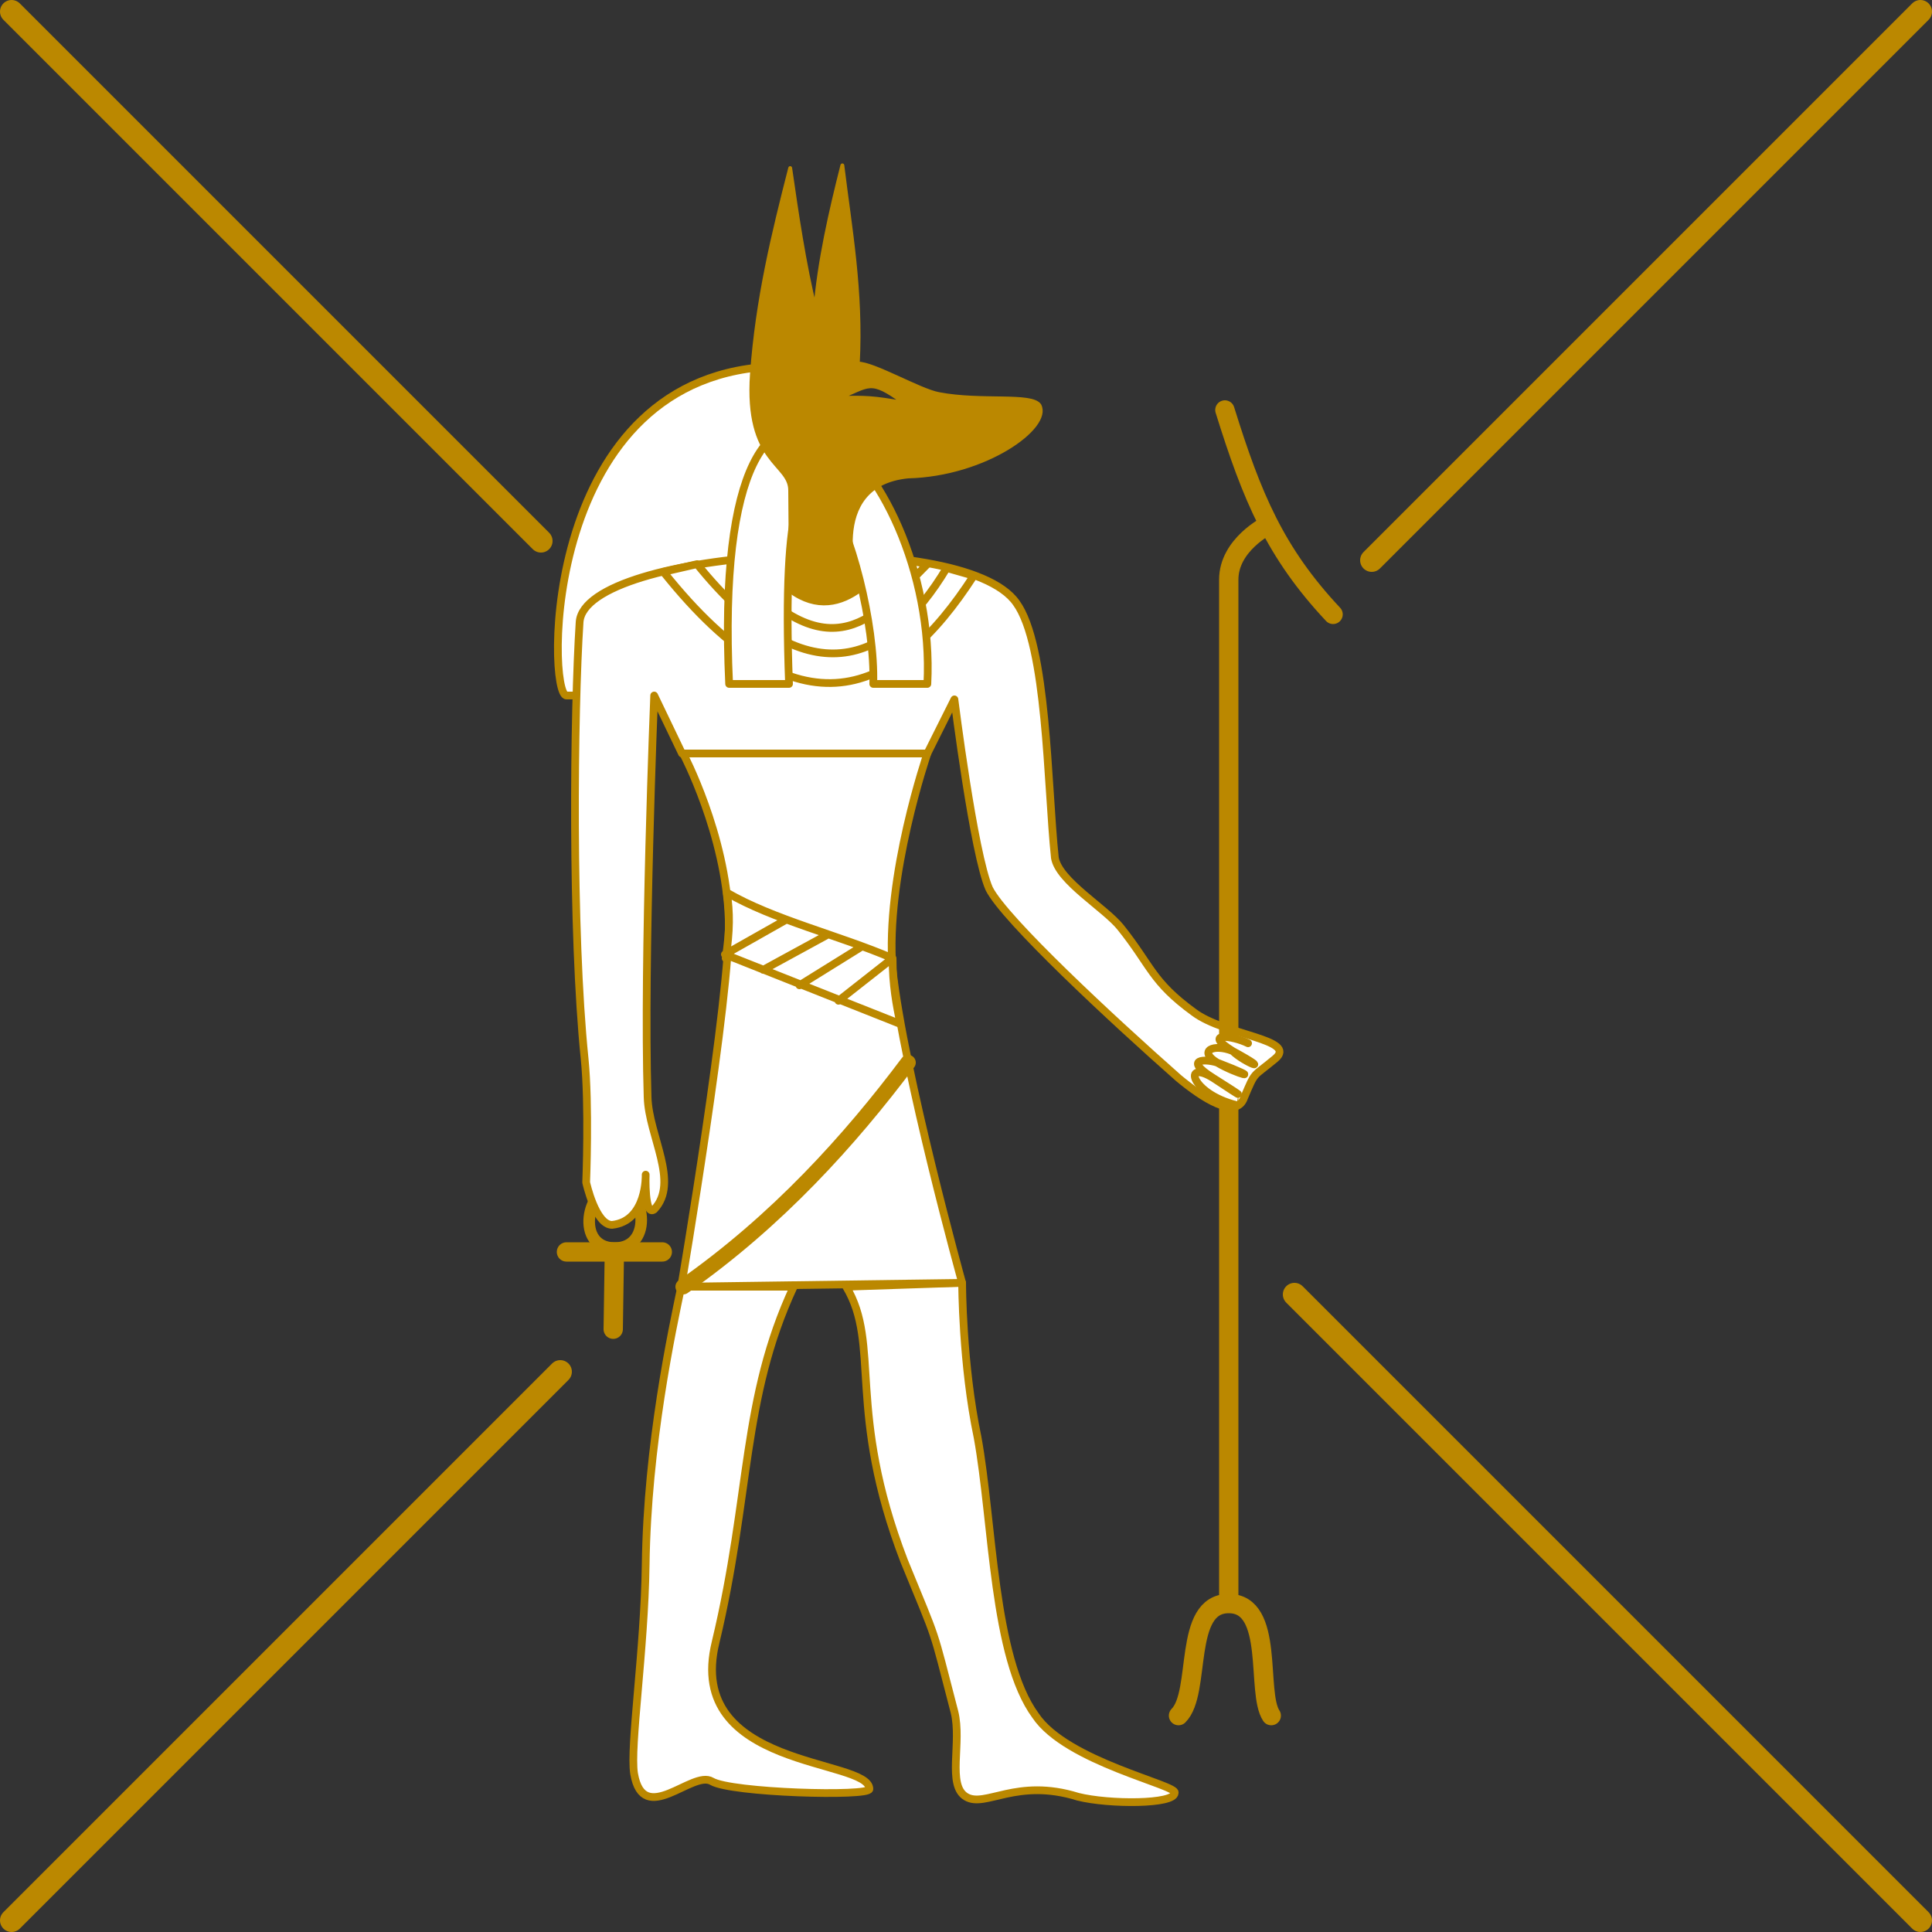 <svg xmlns="http://www.w3.org/2000/svg" version="1.0" viewBox="-110 -30 500 500">
  <rect x="-110" y="-30" width="500" height="500" fill="#333333" stroke="none"/>
  <g stroke="#b80" fill="none" stroke-width="2" stroke-linejoin="round" stroke-linecap="round">
    <path id="coiffe" d="m 50.6,150 l -14,0 c -5,0 -6.9,-84.1 55,-85.2 l 6.5,57.2" fill="#fff"/>
    <path id="anneau" d="m 49.4,277 c -7.5,0 -10.7,16 -0.3,16 c 10.3,0 7.8,-16 0.3,-16 z" stroke-width="3"/>
    <path id="croix" d="m 36.6,294 l 24.8,0 m -12.4,0 l -0.3,20" stroke-width="5"/>
    <g id="corps" fill="#fff">
      <path id="jambe_d" d="m 140,435 c 5,3 13,-5 29,0 c 8,2 25,2 25,-1 c 1,-2 -28,-8 -36,-20 c -11,-15 -11,-50 -15,-72 c -4,-19 -4,-40 -4,-40 l -30,1 c 9,15 0,32 15,71 c 9,22 7,16 13,39 c 2,8 -2,19 3,22 z"/>
      <path id="jambe_g" d="m 74.2,431 c 5,3 40.8,4 40.8,2 c 0,-8 -47.9,-5 -39.8,-38 c 9.1,-38 6.7,-63 20.2,-92 l -29.1,0 c -2.3,11 -8.8,41 -9.2,72 c -0.3,22 -4.1,47 -3,54 c 2.4,14 15.1,-1 20.1,2 z"/>
      <path id="buste" d="m 41.7,276 c 0,0 0.8,-20 -0.4,-32 c -3.4,-33 -2.8,-90 -1.3,-113 c 1.3,-19 99,-25 113,-5 c 8,11 8,47 10,66 c 1,6 13,13 17,18 c 8,10 8,14 19,22 c 8,6 27,7 21,12 c -6,5 -5,3 -8,10 c -2,6 -11,0 -17,-5 c -17,-15 -45,-41 -49,-49 c -4,-9 -9,-49 -9,-49 l -7,14 l -63.5,0 l -7.2,-15 c 0,0 -2.8,69 -1.7,104 c 0.3,10 8.3,22 1.7,29 c -2.6,2 -2.2,-9 -2.2,-9 c 0,0 0.4,12 -8.7,13 c -4.3,0 -6.7,-11 -6.7,-11 z"/>
    </g>
    <path id="robe" d="m 66.3,303 c 0,0 12.9,-76 12.3,-95 c -0.7,-22 -11.8,-43 -11.8,-43 l 63.2,0 c 0,0 -11,32 -9,56 c 3,27 18,81 18,81 z" fill="#fff"/>
    <path id="ceinture" d="m 107,229 l 14,-11 m -24.1,7 l 16.1,-10 m -25.5,6 l 16.5,-9 m -26.4,5 l 15.9,-9 m -15.9,9 l 45.4,18 c -1,-5 -2,-10 -2,-17 c -14,-6 -30.9,-10 -42.9,-17 c 0.8,5 0.8,10 -0.3,17" fill="#fff"/>
    <path id="corde" d="m 66.8,303 c 24.3,-17 43.2,-38 58.2,-58" stroke-width="4"/>
    <path id="tringle" d="m 208,385 l 0,-265 c 0,-9 10,-14 10,-14 m -11,-29.9 c 7,22.5 13,36.9 28,52.9 m -40,285 c 6,-6 1,-29 13,-29 c 12,0 7,23 11,29" stroke-width="5"/>
    <path id="collier" d="m 79,115 c 26,31 38,14 51,1 l -10,-2 c -6,9 -19,21 -33,0 z m -17.3,3 c 35.1,44 60.3,32 80.3,1 l -7,-2 c -15,25 -36.3,34 -64.6,-1 z" fill="#fff"/>
    <path id="echarpe" d="m 94.2,147 c -3.7,-98.6 22.8,-31 21.8,0 l 14,0 c 3,-57.8 -56.7,-115.3 -51.3,0 z" fill="#fff"/>
    <path id="tete" d="m 107,73 c 8,-3.1 8,-5.4 17,1.3 c -8,-1.4 -10,-1.5 -17,-1.3 z m 5,49 c 0,0 -9,-26.5 13,-28.7 c 20,-0.5 37,-12.8 34,-18.4 c -2,-3 -15,-0.8 -26,-2.9 c -5,-0.9 -17,-8 -21,-7.9 c 1,-18.7 -2,-35 -4,-51.3 c -3,11.8 -6,24.9 -7,37.3 c -2.9,-11.8 -4.8,-24.8 -6.5,-36.6 c -4.3,16.8 -8.5,33.8 -9.9,53.3 c -1.6,23.1 9.9,23 9.9,30.1 l 0.2,25.1 c 6.3,4 12.3,3 17.3,0 z" stroke-width="1" fill="#b80"/>
    <path id="doigts" d="m 210,256 c -12,-3 -14,-12 -6,-7 c 8,5 9,6 0,0 c -8,-5 -2,-5 1,-4 c 13,5 5,3 0,0 c -5,-3 -1,-5 4,-3 c 11,6 3,3 0,0 c -8,-5 0,-4 4,-2" fill="#fff"/>
    <path id="traits" d="m35,325 l-142,142 m332-162 l 162,162 m -142-352 l 142-142 m -494,0 l 137,137" stroke-width="6"/>
  </g>
</svg>
